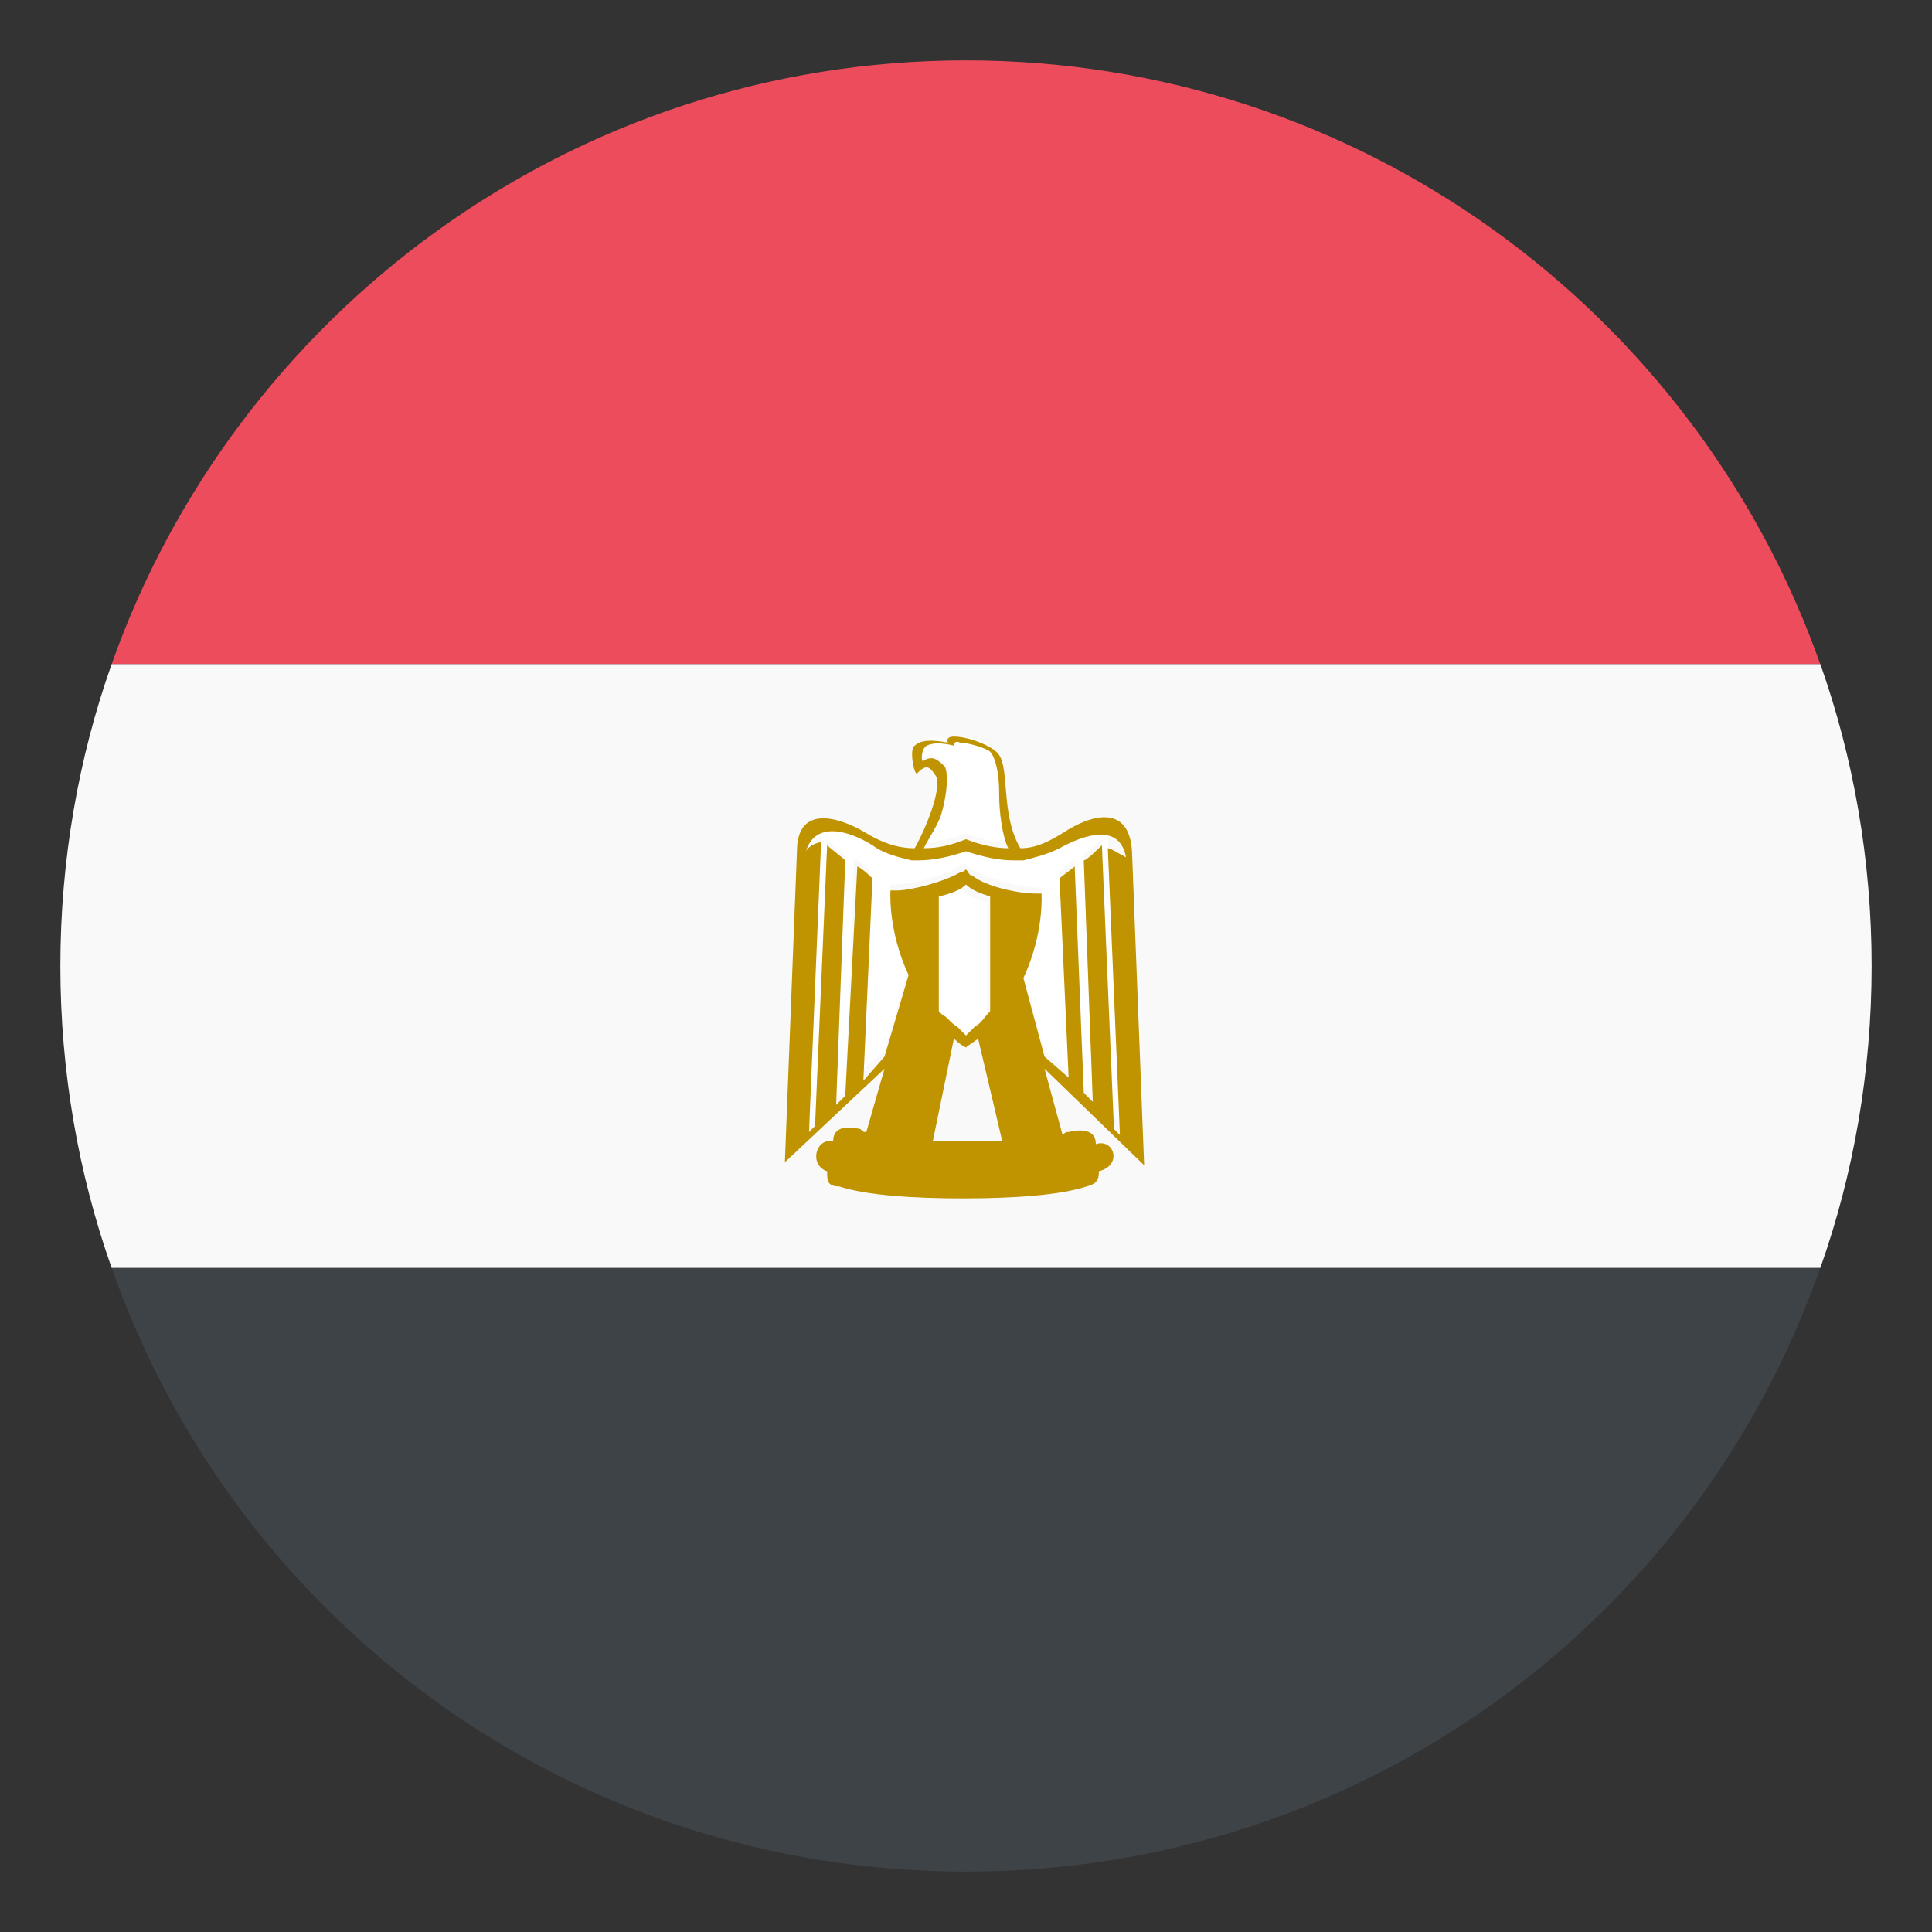 <svg width="24" height="24" viewBox="0 0 24 24" fill="none" xmlns="http://www.w3.org/2000/svg">
<rect x="0" y="0" width="24" height="24" fill="#333333" stroke="none"/>
<g clip-path="url(#clip0_292_535)">
<path d="M12 0.75C7.087 0.75 2.925 3.9 1.387 8.25H22.612C21.075 3.9 16.912 0.75 12 0.75Z" fill="#ED4C5C"/>
<path d="M12 23.25C16.912 23.25 21.075 20.137 22.612 15.75H1.387C2.925 20.137 7.087 23.25 12 23.25Z" fill="#3E4347"/>
<path d="M1.387 8.25C0.975 9.412 0.75 10.688 0.75 12C0.75 13.312 0.975 14.588 1.387 15.75H22.613C23.025 14.588 23.25 13.312 23.25 12C23.25 10.688 23.025 9.412 22.613 8.25H1.387Z" fill="#F9F9F9"/>
<path d="M11.475 9.413C11.588 9.338 11.663 9.413 11.738 9.488C11.775 9.563 11.775 9.788 11.7 10.05C11.663 10.2 11.55 10.35 11.475 10.463C11.625 10.463 11.813 10.425 12 10.35C12.188 10.425 12.338 10.463 12.525 10.463C12.45 10.312 12.375 10.012 12.413 9.788C12.413 9.45 12.375 9.338 12.3 9.263C12.225 9.188 12.038 9.15 11.925 9.15C11.85 9.15 11.85 9.188 11.85 9.188C11.7 9.15 11.588 9.15 11.513 9.188C11.438 9.263 11.438 9.45 11.475 9.413Z" fill="white"/>
<path d="M13.988 10.538C13.912 10.125 13.5 10.238 13.162 10.425C13.012 10.5 12.863 10.575 12.713 10.575H12.6C12.412 10.575 12.188 10.538 12 10.463C11.812 10.538 11.588 10.575 11.4 10.575H11.325C11.137 10.575 10.988 10.5 10.838 10.388C10.537 10.238 10.125 10.125 10.012 10.5C10.088 10.463 10.162 10.388 10.2 10.388L10.05 13.988L10.125 13.913L10.275 10.425C10.312 10.463 10.463 10.613 10.5 10.613L10.387 13.65L10.5 13.538L10.613 10.65C10.65 10.688 10.762 10.763 10.8 10.8L10.688 13.313L10.988 13.05L11.287 12.038C11.025 11.475 11.062 10.988 11.062 10.988H11.137C11.325 10.988 11.738 10.875 11.925 10.763C11.963 10.763 11.963 10.725 12 10.725C12 10.763 12.037 10.763 12.075 10.8C12.262 10.913 12.675 11.025 12.863 11.025H12.938C12.938 11.025 12.975 11.513 12.713 12.075L12.975 13.05L13.275 13.313L13.162 10.838C13.2 10.8 13.275 10.725 13.35 10.688L13.463 13.5L13.575 13.613L13.463 10.613C13.5 10.575 13.65 10.463 13.688 10.425L13.838 13.875L13.912 13.95L13.762 10.388C13.8 10.425 13.912 10.5 13.988 10.538Z" fill="white"/>
<path d="M11.662 11.138V12.6C11.662 12.6 11.662 12.638 11.7 12.638C11.737 12.713 11.812 12.75 11.85 12.825L11.962 12.938L12.075 12.825L12.262 12.638V11.213C12.15 11.175 12.037 11.138 11.962 11.063C11.925 11.025 11.812 11.063 11.662 11.138Z" fill="white"/>
<path d="M13.613 14.213C13.613 14.025 13.425 14.025 13.275 14.062C13.238 14.062 13.238 14.062 13.2 14.1L12.975 13.275L14.213 14.475L14.062 10.575C14.025 9.975 13.537 10.125 13.2 10.35C13.012 10.463 12.863 10.537 12.675 10.537C12.412 10.088 12.562 9.488 12.375 9.338C12.3 9.263 12.037 9.15 11.85 9.15C11.738 9.15 11.775 9.225 11.775 9.225C11.588 9.188 11.438 9.188 11.363 9.263C11.287 9.3 11.363 9.675 11.4 9.6C11.512 9.488 11.55 9.525 11.625 9.638C11.7 9.75 11.55 10.2 11.363 10.537C11.137 10.537 10.95 10.463 10.762 10.35C10.387 10.125 9.9 10.012 9.9 10.575L9.75 14.438L10.988 13.275L10.762 14.062C10.725 14.062 10.725 14.062 10.688 14.025C10.537 13.988 10.35 13.988 10.35 14.175C10.125 14.137 10.05 14.475 10.275 14.55C10.275 14.662 10.275 14.738 10.425 14.738C10.762 14.85 11.363 14.887 11.963 14.887C12.562 14.887 13.162 14.85 13.5 14.738C13.65 14.7 13.65 14.625 13.65 14.55C13.95 14.475 13.838 14.137 13.613 14.213ZM11.7 12.6C11.7 12.562 11.7 12.562 11.7 12.6L11.662 12.562V11.137C11.812 11.1 11.925 11.062 12 10.988C12.075 11.062 12.188 11.1 12.3 11.137V12.562C12.225 12.637 12.188 12.713 12.113 12.75L12 12.863L11.887 12.75C11.812 12.713 11.775 12.637 11.7 12.6ZM11.7 10.088C11.775 9.825 11.775 9.6 11.738 9.525C11.662 9.45 11.588 9.375 11.475 9.45C11.438 9.488 11.438 9.3 11.512 9.263C11.588 9.225 11.7 9.225 11.85 9.263C11.85 9.263 11.85 9.188 11.925 9.225C12.037 9.225 12.262 9.3 12.3 9.338C12.338 9.375 12.412 9.525 12.412 9.863C12.412 10.088 12.45 10.387 12.525 10.537C12.375 10.537 12.188 10.5 12 10.425C11.812 10.5 11.662 10.537 11.475 10.537C11.55 10.387 11.662 10.238 11.7 10.088ZM10.725 13.425L10.838 10.912C10.8 10.875 10.725 10.8 10.65 10.762L10.5 13.613L10.387 13.725L10.5 10.688C10.463 10.65 10.312 10.537 10.275 10.5L10.125 13.988L10.05 14.062L10.2 10.463C10.162 10.463 10.05 10.5 10.012 10.575C10.125 10.2 10.537 10.312 10.838 10.5C10.988 10.613 11.175 10.65 11.325 10.688H11.4C11.588 10.688 11.775 10.65 12 10.575C12.225 10.65 12.412 10.688 12.6 10.688H12.713C12.863 10.65 13.012 10.613 13.162 10.537C13.5 10.35 13.912 10.238 13.988 10.65C13.912 10.613 13.8 10.537 13.762 10.537L13.912 14.1L13.838 14.025L13.688 10.5C13.65 10.537 13.5 10.688 13.463 10.688L13.575 13.688L13.463 13.575L13.35 10.762C13.312 10.8 13.2 10.875 13.162 10.912L13.275 13.387L12.975 13.125L12.713 12.15C12.975 11.588 12.938 11.1 12.938 11.1H12.863C12.675 11.1 12.262 11.025 12.075 10.875C12.037 10.875 12.037 10.838 12 10.8C12 10.8 11.963 10.838 11.925 10.838C11.738 10.95 11.325 11.062 11.137 11.062H11.062C11.062 11.062 11.025 11.55 11.287 12.113L10.988 13.125L10.725 13.425ZM12 14.175H11.588L11.85 12.9C11.887 12.938 11.925 12.975 12 13.012C12.037 12.975 12.113 12.938 12.15 12.9L12.45 14.175H12Z" fill="#C09300"/>
</g>
<defs>
<clipPath id="clip0_292_535">
<rect width="24" height="24" fill="white"/>
</clipPath>
</defs>
</svg>
